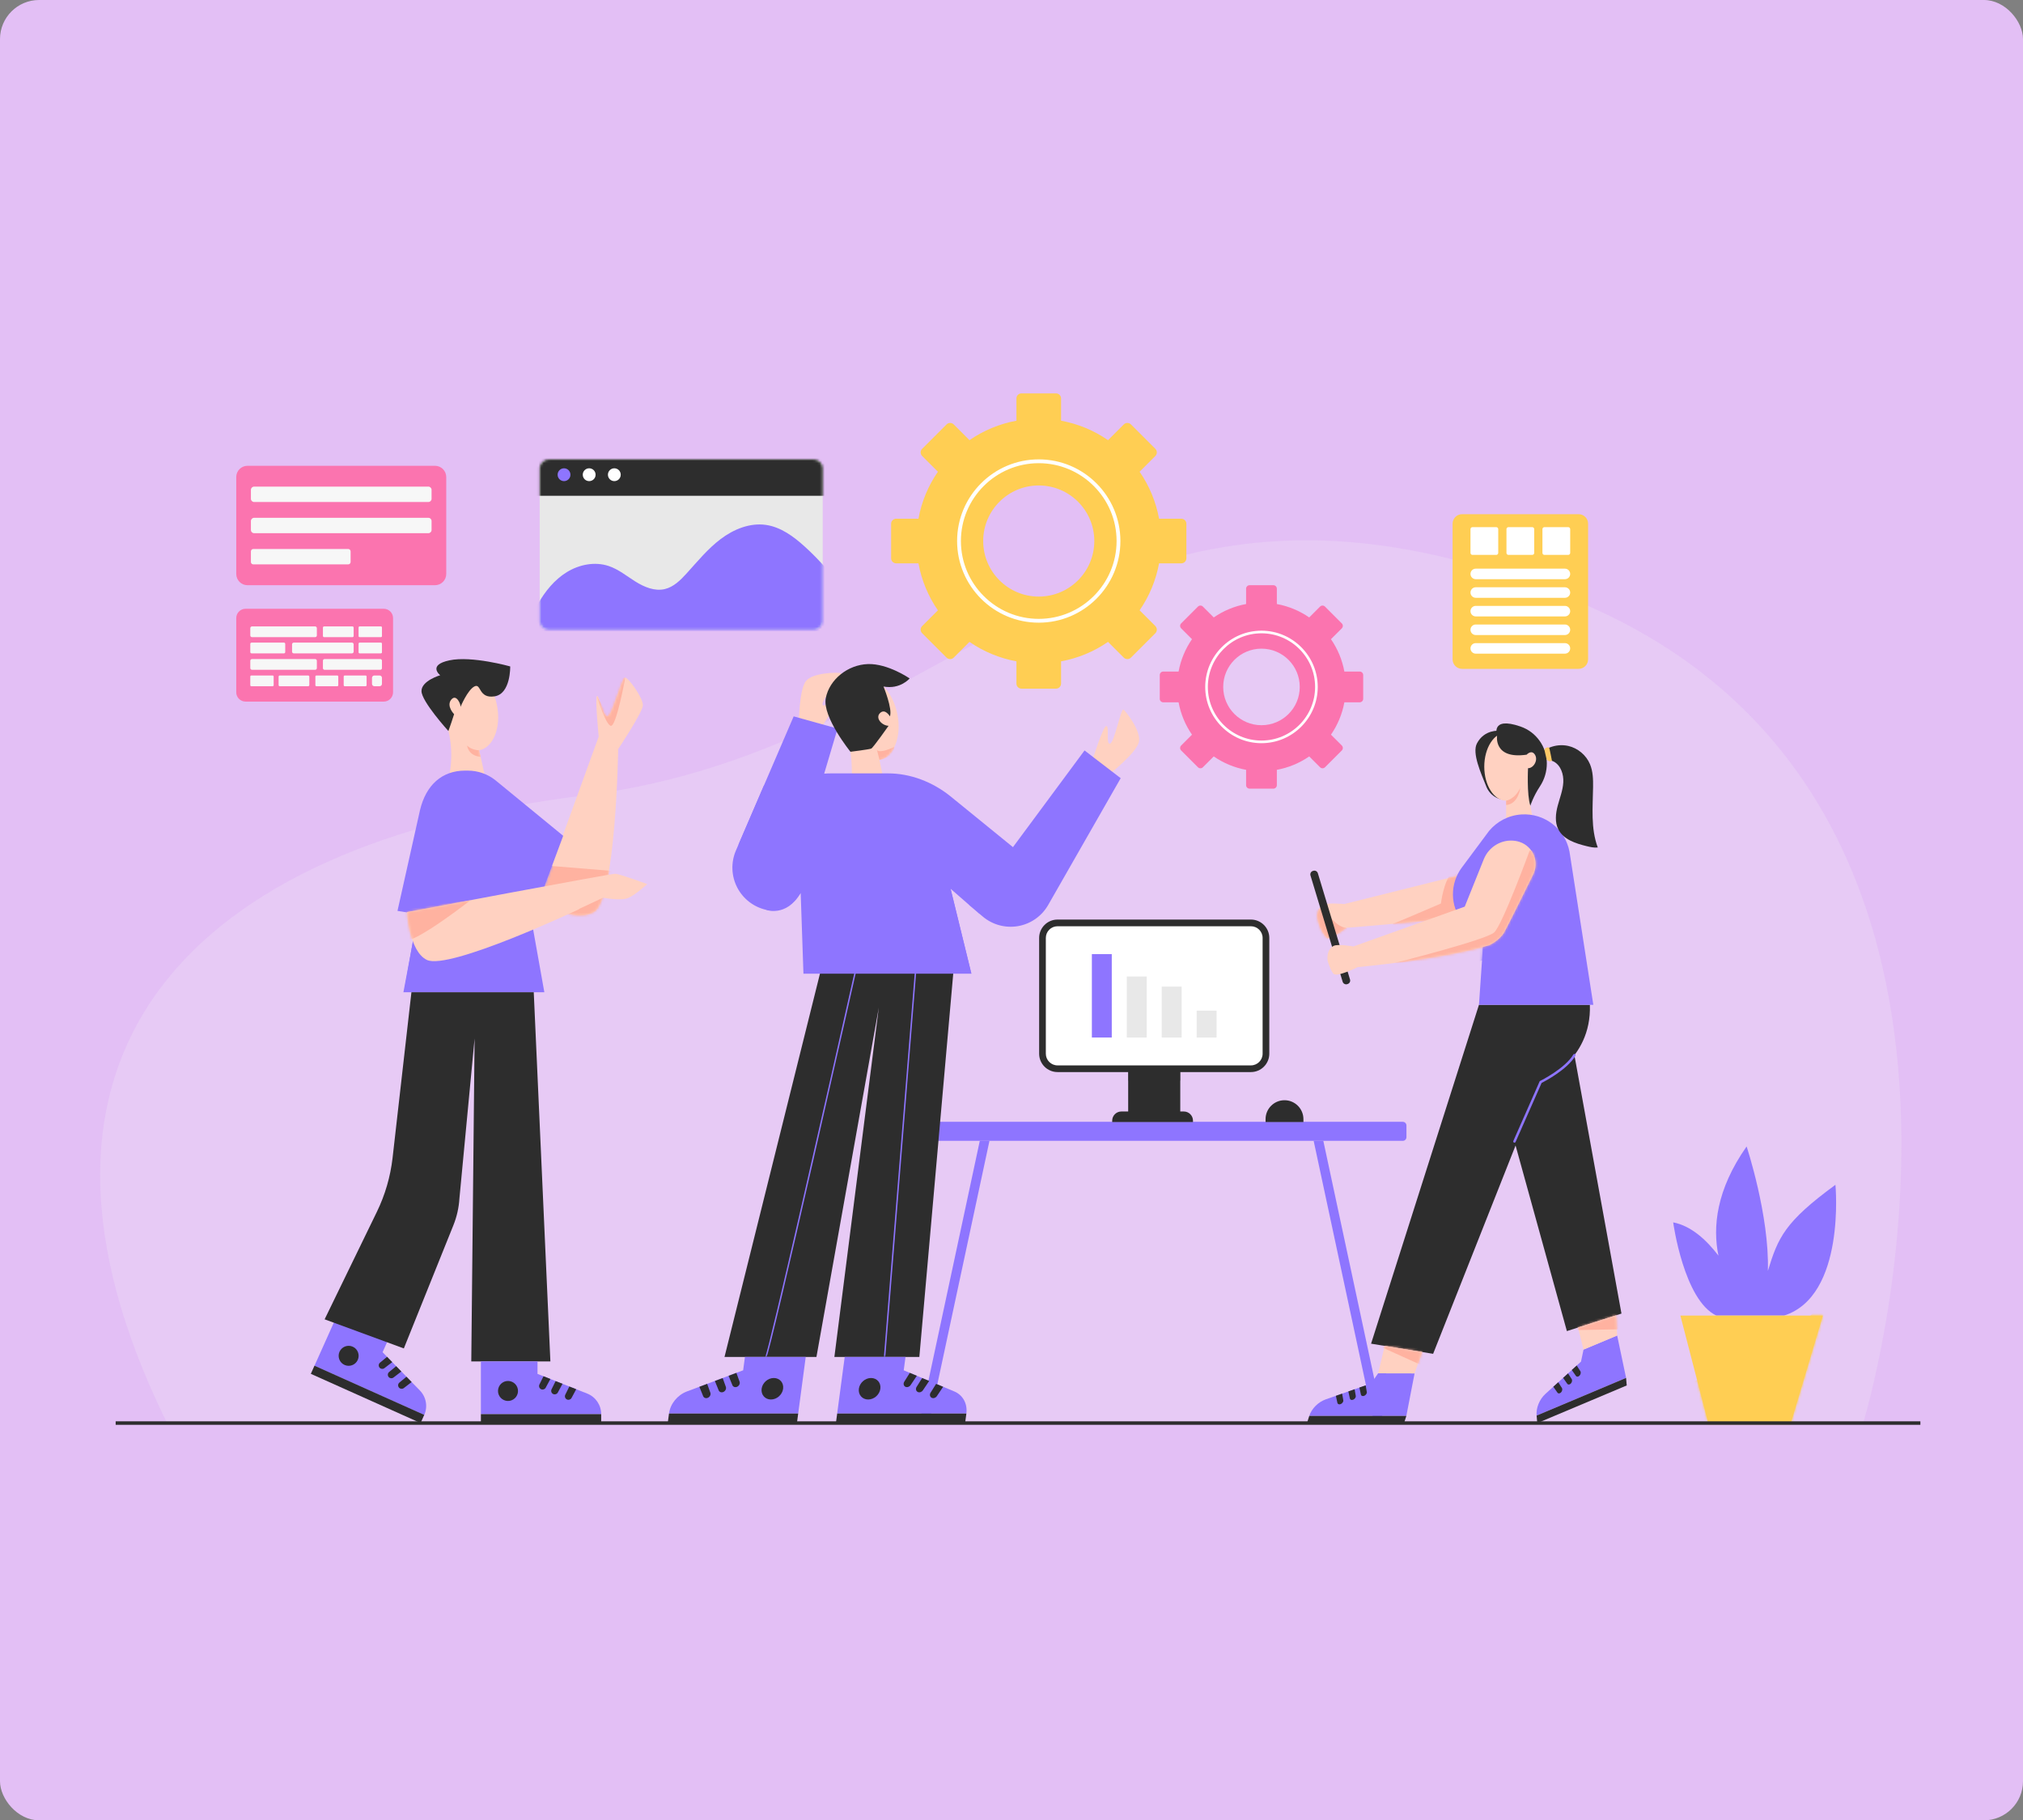 <svg width="828" height="745" viewBox="0 0 828 745" fill="none" xmlns="http://www.w3.org/2000/svg">
<rect x="0" y="0" width="828" height="745" fill="#808080" stroke="none"/>
<rect width="828" height="745" rx="16" fill="#E3BFF5"/>
<path opacity="0.2" d="M68.391 582.437H762.57C762.57 582.437 841.333 327.362 645.633 246.128C449.933 164.896 399.003 305.91 238.48 325.64C77.96 345.374 -6.024 431.482 68.391 582.437Z" fill="#F7F7F7"/>
<path d="M483.502 212.289H474.393C473.126 205.378 470.422 198.85 466.43 193.066L472.872 186.624C473.683 185.813 473.683 184.498 472.872 183.687L462.89 173.705C462.079 172.894 460.764 172.894 459.953 173.705L453.51 180.147C447.727 176.155 441.202 173.453 434.288 172.184V163.075C434.288 161.929 433.359 161 432.213 161H418.094C416.948 161 416.019 161.929 416.019 163.075V172.184C409.108 173.451 402.58 176.155 396.797 180.147L390.355 173.705C389.543 172.894 388.229 172.894 387.417 173.705L377.435 183.687C376.624 184.498 376.624 185.813 377.435 186.624L383.878 193.066C379.885 198.85 377.184 205.375 375.915 212.289H366.806C365.66 212.289 364.73 213.218 364.73 214.364V228.483C364.73 229.629 365.66 230.558 366.806 230.558H375.915C377.181 237.468 379.885 243.996 383.878 249.78L377.435 256.222C376.624 257.033 376.624 258.348 377.435 259.159L387.417 269.141C388.229 269.953 389.543 269.953 390.355 269.141L396.797 262.699C402.58 266.691 409.106 269.393 416.019 270.662V279.771C416.019 280.917 416.948 281.846 418.094 281.846H432.213C433.359 281.846 434.288 280.917 434.288 279.771V270.662C441.199 269.396 447.727 266.691 453.51 262.699L459.953 269.141C460.764 269.953 462.079 269.953 462.89 269.141L472.872 259.159C473.683 258.348 473.683 257.033 472.872 256.222L466.43 249.78C470.422 243.996 473.123 237.471 474.393 230.558H483.502C484.648 230.558 485.577 229.629 485.577 228.483V214.364C485.577 213.218 484.648 212.289 483.502 212.289ZM425.152 244.162C412.595 244.162 402.414 233.982 402.414 221.424C402.414 208.867 412.595 198.687 425.152 198.687C437.71 198.687 447.89 208.867 447.89 221.424C447.89 233.982 437.71 244.162 425.152 244.162Z" fill="#FFCE53"/>
<path d="M425.153 254.843C406.726 254.843 391.734 239.851 391.734 221.424C391.734 202.998 406.726 188.006 425.153 188.006C443.58 188.006 458.572 202.998 458.572 221.424C458.572 239.851 443.58 254.843 425.153 254.843ZM425.153 189.567C407.588 189.567 393.295 203.857 393.295 221.424C393.295 238.992 407.586 253.282 425.153 253.282C442.72 253.282 457.011 238.992 457.011 221.424C457.011 203.857 442.72 189.567 425.153 189.567Z" fill="white"/>
<path d="M556.516 274.844H550.24C549.367 270.081 547.503 265.585 544.753 261.601L549.193 257.162C549.752 256.602 549.752 255.697 549.193 255.138L542.314 248.259C541.755 247.699 540.85 247.699 540.29 248.259L535.851 252.698C531.866 249.949 527.371 248.085 522.607 247.212V240.936C522.607 240.146 521.967 239.506 521.177 239.506H511.45C510.66 239.506 510.02 240.146 510.02 240.936V247.212C505.257 248.085 500.761 249.949 496.777 252.698L492.337 248.259C491.778 247.699 490.873 247.699 490.313 248.259L483.435 255.138C482.875 255.697 482.875 256.602 483.435 257.162L487.874 261.601C485.124 265.585 483.261 270.081 482.388 274.844H476.111C475.322 274.844 474.682 275.484 474.682 276.274V286.002C474.682 286.792 475.322 287.432 476.111 287.432H482.388C483.261 292.195 485.124 296.691 487.874 300.675L483.435 305.114C482.875 305.674 482.875 306.579 483.435 307.139L490.313 314.017C490.873 314.577 491.778 314.577 492.337 314.017L496.777 309.578C500.761 312.328 505.257 314.191 510.02 315.064V321.34C510.02 322.13 510.66 322.77 511.45 322.77H521.177C521.967 322.77 522.607 322.13 522.607 321.34V315.064C527.371 314.191 531.866 312.328 535.851 309.578L540.29 314.017C540.85 314.577 541.755 314.577 542.314 314.017L549.193 307.139C549.752 306.579 549.752 305.674 549.193 305.114L544.753 300.675C547.503 296.691 549.367 292.195 550.24 287.432H556.516C557.306 287.432 557.946 286.792 557.946 286.002V276.274C557.946 275.484 557.306 274.844 556.516 274.844ZM516.315 296.806C507.664 296.806 500.649 289.793 500.649 281.139C500.649 272.486 507.661 265.473 516.315 265.473C524.969 265.473 531.981 272.486 531.981 281.139C531.981 289.793 524.969 296.806 516.315 296.806Z" fill="#FB74AF"/>
<path d="M516.315 304.164C503.621 304.164 493.291 293.836 493.291 281.139C493.291 268.442 503.618 258.115 516.315 258.115C529.012 258.115 539.34 268.442 539.34 281.139C539.34 293.836 529.012 304.164 516.315 304.164ZM516.315 259.191C504.213 259.191 494.367 269.037 494.367 281.139C494.367 293.242 504.213 303.087 516.315 303.087C528.418 303.087 538.263 293.242 538.263 281.139C538.263 269.037 528.418 259.191 516.315 259.191Z" fill="white"/>
<path d="M178.036 190.633H101.303C98.759 190.633 96.697 192.694 96.697 195.238V234.903C96.697 237.447 98.759 239.509 101.303 239.509H178.036C180.58 239.509 182.642 237.447 182.642 234.903V195.238C182.642 192.694 180.58 190.633 178.036 190.633Z" fill="#FB74AF"/>
<path d="M104.02 199.153H175.318C176.049 199.153 176.641 199.744 176.641 200.475V204.133C176.641 204.864 176.049 205.456 175.318 205.456H104.02C103.289 205.456 102.697 204.864 102.697 204.133V200.475C102.697 199.744 103.289 199.153 104.02 199.153Z" fill="#F7F7F7"/>
<path d="M175.318 211.919H104.02C103.289 211.919 102.697 212.511 102.697 213.242V216.899C102.697 217.63 103.289 218.222 104.02 218.222H175.318C176.049 218.222 176.641 217.63 176.641 216.899V213.242C176.641 212.511 176.049 211.919 175.318 211.919Z" fill="#F7F7F7"/>
<path d="M142.518 224.686H103.68C103.137 224.686 102.697 225.126 102.697 225.668V230.006C102.697 230.549 103.137 230.989 103.68 230.989H142.518C143.061 230.989 143.501 230.549 143.501 230.006V225.668C143.501 225.126 143.061 224.686 142.518 224.686Z" fill="#F7F7F7"/>
<path d="M646.11 210.441H598.42C596.275 210.441 594.537 212.179 594.537 214.324V269.856C594.537 272 596.275 273.739 598.42 273.739H646.11C648.254 273.739 649.992 272 649.992 269.856V214.324C649.992 212.179 648.254 210.441 646.11 210.441Z" fill="#FFCE53"/>
<path d="M612.406 215.743H602.673C602.224 215.743 601.859 216.107 601.859 216.557V226.29C601.859 226.739 602.224 227.104 602.673 227.104H612.406C612.856 227.104 613.22 226.739 613.22 226.29V216.557C613.22 216.107 612.856 215.743 612.406 215.743Z" fill="white"/>
<path d="M627.131 215.743H617.398C616.948 215.743 616.584 216.107 616.584 216.557V226.29C616.584 226.739 616.948 227.104 617.398 227.104H627.131C627.58 227.104 627.945 226.739 627.945 226.29V216.557C627.945 216.107 627.58 215.743 627.131 215.743Z" fill="white"/>
<path d="M641.855 215.743H632.123C631.673 215.743 631.309 216.107 631.309 216.557V226.29C631.309 226.739 631.673 227.104 632.123 227.104H641.855C642.305 227.104 642.669 226.739 642.669 226.29V216.557C642.669 216.107 642.305 215.743 641.855 215.743Z" fill="white"/>
<path d="M640.513 237.043H604.015C602.823 237.043 601.859 236.079 601.859 234.887C601.859 233.696 602.823 232.732 604.015 232.732H640.513C641.704 232.732 642.668 233.696 642.668 234.887C642.668 236.079 641.704 237.043 640.513 237.043Z" fill="white"/>
<path d="M640.513 244.663H604.015C602.823 244.663 601.859 243.699 601.859 242.508C601.859 241.316 602.823 240.352 604.015 240.352H640.513C641.704 240.352 642.668 241.316 642.668 242.508C642.668 243.699 641.704 244.663 640.513 244.663Z" fill="white"/>
<path d="M640.513 252.281H604.015C602.823 252.281 601.859 251.317 601.859 250.125C601.859 248.934 602.823 247.97 604.015 247.97H640.513C641.704 247.97 642.668 248.934 642.668 250.125C642.668 251.317 641.704 252.281 640.513 252.281Z" fill="white"/>
<path d="M640.513 259.901H604.015C602.823 259.901 601.859 258.937 601.859 257.746C601.859 256.554 602.823 255.59 604.015 255.59H640.513C641.704 255.59 642.668 256.554 642.668 257.746C642.668 258.937 641.704 259.901 640.513 259.901Z" fill="white"/>
<path d="M640.513 267.521H604.015C602.823 267.521 601.859 266.557 601.859 265.366C601.859 264.174 602.823 263.21 604.015 263.21H640.513C641.704 263.21 642.668 264.174 642.668 265.366C642.668 266.557 641.704 267.521 640.513 267.521Z" fill="white"/>
<path d="M574.137 459.12H368.511C367.675 459.12 366.998 459.797 366.998 460.632V465.401C366.998 466.237 367.675 466.914 368.511 466.914H574.137C574.972 466.914 575.65 466.237 575.65 465.401V460.632C575.65 459.797 574.972 459.12 574.137 459.12Z" fill="#8E75FF"/>
<path d="M380.241 582.437H376.283L401.021 466.914H404.979L380.241 582.437Z" fill="#8E75FF"/>
<path d="M562.41 582.437H566.367L541.629 466.914H537.672L562.41 582.437Z" fill="#8E75FF"/>
<path d="M605.328 411.237L561.17 549.926L586.567 554.076L630.591 442.845C630.591 442.845 651.546 434.395 650.724 411.237H605.328Z" fill="#2D2D2D"/>
<path d="M564.057 562.05L561.184 566.195L542.677 572.694C539.536 573.797 536.837 576.49 535.873 579.489H575.605L578.976 562.082L564.057 562.05Z" fill="#8E75FF"/>
<path d="M558.956 566.98L559.425 569.689C559.529 570.286 559.031 571.007 558.338 571.274C557.703 571.518 557.125 571.293 557.01 570.758L556.389 567.879L558.956 566.977V566.98Z" fill="#2D2D2D"/>
<path d="M554.439 568.573L554.907 571.282C555.012 571.88 554.514 572.6 553.82 572.868C553.186 573.111 552.607 572.886 552.492 572.351L551.871 569.472L554.439 568.57V568.573Z" fill="#2D2D2D"/>
<path d="M549.331 570.364L549.8 573.074C549.904 573.671 549.406 574.391 548.713 574.659C548.078 574.903 547.5 574.678 547.385 574.142L546.764 571.264L549.331 570.361V570.364Z" fill="#2D2D2D"/>
<path d="M575.611 579.489L574.66 582.437H534.928L535.878 579.489H575.611Z" fill="#2D2D2D"/>
<path d="M578.98 562.082L582.115 553.348L566.754 550.839L564.061 562.05L578.98 562.082Z" fill="#FFD1C1"/>
<mask id="mask0_3907_5382" style="mask-type:luminance" maskUnits="userSpaceOnUse" x="564" y="550" width="19" height="13">
<path d="M578.98 562.082L582.115 553.348L566.754 550.839L564.061 562.05L578.98 562.082Z" fill="white"/>
</mask>
<g mask="url(#mask0_3907_5382)">
<path d="M562.975 550.221L582.114 558.864L585.415 547.98L562.975 550.221Z" fill="#FFB2A0"/>
</g>
<path d="M643.099 424.748L663.654 537.604L641.315 544.775L611.541 437.083L643.099 424.748Z" fill="#2D2D2D"/>
<path d="M648.13 552.344L647.091 557.279L632.558 570.45C630.089 572.686 628.648 576.215 628.924 579.353L665.542 563.933L661.893 546.582L648.13 552.344Z" fill="#8E75FF"/>
<path d="M645.339 558.864L646.823 561.18C647.149 561.689 646.973 562.548 646.434 563.062C645.944 563.534 645.323 563.55 645.01 563.103L643.32 560.693L645.337 558.864H645.339Z" fill="#2D2D2D"/>
<path d="M641.792 562.088L643.276 564.404C643.602 564.913 643.426 565.772 642.887 566.286C642.397 566.757 641.776 566.773 641.463 566.326L639.773 563.917L641.79 562.088H641.792Z" fill="#2D2D2D"/>
<path d="M637.781 565.719L639.264 568.035C639.591 568.543 639.414 569.403 638.876 569.917C638.386 570.388 637.765 570.404 637.451 569.957L635.762 567.547L637.778 565.719H637.781Z" fill="#2D2D2D"/>
<path d="M665.542 563.933L665.813 567.017L629.194 582.437L628.924 579.353L665.542 563.933Z" fill="#2D2D2D"/>
<path d="M661.891 546.582L661.444 538.314L645.855 543.318L648.129 552.344L661.891 546.582Z" fill="#FFD1C1"/>
<mask id="mask1_3907_5382" style="mask-type:luminance" maskUnits="userSpaceOnUse" x="645" y="538" width="17" height="15">
<path d="M661.891 546.582L661.444 538.314L645.855 543.318L648.129 552.344L661.891 546.582Z" fill="white"/>
</mask>
<g mask="url(#mask1_3907_5382)">
<path d="M641.455 544.429L663.979 544.022L661.796 534.758L641.455 544.429Z" fill="#FFB2A0"/>
</g>
<path d="M619.859 467.658C619.792 467.658 619.725 467.645 619.658 467.615C619.406 467.506 619.294 467.211 619.403 466.959L630.205 442.476L630.368 442.395C630.47 442.345 640.521 437.354 643.965 431.583C644.104 431.348 644.409 431.27 644.647 431.412C644.883 431.554 644.961 431.857 644.819 432.095C641.429 437.774 632.352 442.511 630.97 443.207L620.314 467.361C620.231 467.546 620.049 467.658 619.859 467.658Z" fill="#8E75FF"/>
<path d="M610.355 373.13C607.969 375.178 551.028 379.735 551.028 379.735C551.028 379.735 543.959 385.345 542.765 383.591C541.9 382.322 541.362 382.025 540.136 379.184C539.761 378.316 538.979 375.312 539.113 374.375C539.63 370.806 542.066 370.15 542.066 370.15C543.833 369.424 550.185 369.997 550.185 369.997L602.317 356.976L610.355 373.132V373.13Z" fill="#FFD1C1"/>
<mask id="mask2_3907_5382" style="mask-type:luminance" maskUnits="userSpaceOnUse" x="539" y="356" width="72" height="28">
<path d="M610.355 373.13C607.969 375.178 551.028 379.735 551.028 379.735C551.028 379.735 543.959 385.345 542.765 383.591C541.9 382.322 541.362 382.025 540.136 379.184C539.761 378.316 538.979 375.312 539.113 374.375C539.63 370.806 542.066 370.15 542.066 370.15C543.833 369.424 550.185 369.997 550.185 369.997L602.317 356.976L610.355 373.132V373.13Z" fill="white"/>
</mask>
<g mask="url(#mask2_3907_5382)">
<path d="M570.096 378.102C570.438 378.07 589.768 369.783 589.768 369.783C589.768 369.783 590.777 360.891 594.258 356.973L600.095 355.977L599.42 379.591C599.42 379.591 570.404 380.249 570.096 378.102Z" fill="#FFB2A0"/>
<path d="M545.182 376.187C543.685 374.645 542.253 373.044 540.823 371.443C538.777 372 537.339 374.016 537.045 376.115C536.75 378.214 537.439 380.354 538.515 382.182C539.176 383.307 540.036 384.386 541.23 384.914C542.625 385.529 544.253 385.291 545.699 384.798C547.469 384.196 549.113 383.227 550.497 381.968C550.949 381.556 551.45 380.94 551.37 380.287C551.3 379.714 550.727 379.738 550.277 379.633C548.979 379.336 547.833 378.592 546.826 377.74C546.25 377.256 545.712 376.726 545.187 376.187H545.182Z" fill="#FFB2A0"/>
</g>
<path d="M613.65 299.092C613.65 299.092 607.572 298.394 604.496 304.263C602.418 308.231 606.148 316.443 608.354 321.953C609.96 325.967 614.325 328.23 618.488 327.068C618.796 326.982 619.088 326.88 619.359 326.765L613.647 299.092H613.65Z" fill="#2D2D2D"/>
<path d="M625.691 314.48C626.949 314.716 628.25 313.425 628.593 311.594C628.938 309.763 628.194 308.086 626.936 307.851C626.178 307.709 625.409 308.121 624.839 308.868C623.565 303.593 620.293 299.839 616.456 299.839C611.51 299.839 607.502 306.076 607.502 313.768C607.502 321.461 611.51 327.697 616.456 327.697V338.059L627.881 338.096L626.135 328.551C625.65 325.906 625.409 323.223 625.409 320.534V314.395C625.5 314.43 625.592 314.459 625.688 314.475L625.691 314.48Z" fill="#FFD1C1"/>
<path d="M616.459 327.7C616.459 327.7 620.031 327.161 622.264 322.414C622.264 322.414 621.538 329.044 616.459 329.461V327.697V327.7Z" fill="#FFB2A0"/>
<path d="M612.743 301.098C612.743 301.098 611.166 310.844 624.842 308.868C624.842 308.868 626.827 306.632 628.246 308.882C629.665 311.128 627.633 314.459 625.413 314.4C625.413 314.4 624.856 325.156 626.361 329.759C626.361 329.759 627.493 326.066 630.286 321.833C634.067 316.103 634.107 308.603 630.056 303.063C628.294 300.656 625.798 298.536 622.264 297.32C609.902 293.071 612.743 301.095 612.743 301.095V301.098Z" fill="#2D2D2D"/>
<path d="M652.136 411.237L642.377 348.518C640.577 339.224 632.146 332.717 622.699 333.33C617.387 333.676 612.658 336.222 609.445 340.097L609.426 340.121C609.025 340.608 608.647 341.117 608.294 341.644L598.277 355.115C593.393 361.683 593.482 370.698 598.497 377.167L607.365 381.741L605.332 411.234H652.139L652.136 411.237Z" fill="#8E75FF"/>
<mask id="mask3_3907_5382" style="mask-type:luminance" maskUnits="userSpaceOnUse" x="594" y="333" width="59" height="79">
<path d="M652.136 411.237L642.377 348.518C640.577 339.224 632.146 332.717 622.699 333.33C617.387 333.676 612.658 336.222 609.445 340.097L609.426 340.121C609.025 340.608 608.647 341.117 608.294 341.644L598.277 355.115C593.393 361.683 593.482 370.698 598.497 377.167L607.365 381.741L605.332 411.234H652.139L652.136 411.237Z" fill="white"/>
</mask>
<g mask="url(#mask3_3907_5382)">
<path d="M628.513 353.351C628.513 353.351 626.895 384.659 614.415 390.785L603.523 393.961L602.615 382.389L628.51 353.348" fill="#8E75FF"/>
</g>
<path d="M641.847 305.278C645.791 306.167 649.229 309.056 650.782 312.788C651.987 315.688 652.078 318.917 652.035 322.058C651.92 330.401 651.025 339.039 653.96 346.849C652.434 347.018 650.902 346.667 649.411 346.306C644.883 345.205 639.876 343.567 637.793 339.4C636.323 336.458 636.716 332.937 637.56 329.759C638.401 326.58 639.664 323.472 639.846 320.189C640.031 316.906 638.845 313.267 635.956 311.696C634.799 311.067 629.433 309.904 631.326 307.671C632.041 306.828 633.372 306.287 634.376 305.893C635.493 305.454 636.671 305.171 637.868 305.05C639.196 304.916 640.548 304.988 641.849 305.283L641.847 305.278Z" fill="#2D2D2D"/>
<path d="M632.139 306.967L633.018 310.788C633.018 310.788 633.709 312.009 635.211 311.38C635.211 311.38 634.249 306.367 634.049 306.017C633.848 305.666 632.123 305.928 632.137 306.964L632.139 306.967Z" fill="#FFC967"/>
<path d="M551.565 402.735L551.388 402.789C550.604 403.027 549.776 402.583 549.538 401.798L536.367 358.293C536.129 357.509 536.573 356.681 537.358 356.443L537.535 356.39C538.319 356.151 539.146 356.596 539.385 357.38L552.556 400.885C552.794 401.67 552.349 402.497 551.565 402.735Z" fill="#2D2D2D"/>
<path d="M621.915 344.552C621.414 344.389 620.887 344.263 620.338 344.172C614.801 343.261 609.397 346.453 607.304 351.661L599.507 371.057L553.943 387.358C553.943 387.358 547.549 386.228 545.862 387.12C545.862 387.12 542.817 388.263 543.388 393.219C543.388 393.219 544.397 396.874 545.757 398.505C547.115 400.136 555.702 395.806 555.702 395.806C555.702 395.806 590.025 392.695 609.48 386.86C609.48 386.86 611.944 385.808 614.123 383.543C614.576 383.074 615.015 382.552 615.417 381.976C616.265 380.763 627.425 358.076 627.425 358.076C630.165 352.834 627.538 346.389 621.915 344.552Z" fill="#FFD1C1"/>
<mask id="mask4_3907_5382" style="mask-type:luminance" maskUnits="userSpaceOnUse" x="543" y="344" width="86" height="55">
<path d="M621.915 344.552C621.414 344.389 620.887 344.263 620.338 344.172C614.801 343.261 609.397 346.453 607.304 351.661L599.507 371.057L553.943 387.358C553.943 387.358 547.549 386.228 545.862 387.12C545.862 387.12 542.817 388.263 543.388 393.219C543.388 393.219 544.397 396.874 545.757 398.505C547.115 400.136 555.702 395.806 555.702 395.806C555.702 395.806 590.025 392.695 609.48 386.86C609.48 386.86 611.944 385.808 614.123 383.543C614.576 383.074 615.015 382.552 615.417 381.976C616.265 380.763 627.425 358.076 627.425 358.076C630.165 352.834 627.538 346.389 621.915 344.552Z" fill="white"/>
</mask>
<g mask="url(#mask4_3907_5382)">
<path d="M578.55 393.64C588.827 392.928 606.437 391.332 611.364 388.534C618.451 384.507 630.002 360.508 630.002 360.508C630.002 360.508 640.972 346.839 626.056 348.169C626.056 348.169 614.925 378.565 611.54 381.626C608.159 384.686 570.943 394.092 570.943 394.092C570.943 394.092 574.039 393.95 578.545 393.637L578.55 393.64Z" fill="#FFB2A0"/>
</g>
<path d="M446.988 311.559C446.988 311.559 451.54 296.867 452.858 297.143C454.175 297.422 452.512 304.691 454.314 304.349C456.116 304.006 458.82 289.587 459.859 290.42C460.898 291.253 467.067 299.154 466.168 303.591C465.265 308.027 454.006 316.941 454.006 316.941L446.991 311.559H446.988Z" fill="#FFD1C1"/>
<path d="M335.531 298.645C335.531 298.645 344.265 285.983 343.232 285.121C342.201 284.256 337.512 290.061 336.669 288.43C335.826 286.8 345.486 275.763 344.188 275.46C342.892 275.158 332.867 275.193 329.938 278.644C327.008 282.095 326.963 296.455 326.963 296.455L335.531 298.643V298.645Z" fill="#FFD1C1"/>
<path d="M353.249 277.803C347.353 278.997 344.076 287.4 345.931 296.57L347.564 304.64C348.212 307.845 348.571 311.104 348.633 314.373L348.855 326.173L362.47 323.373L359.97 311.016C365.866 309.821 369.143 301.419 367.287 292.249C365.432 283.075 359.148 276.606 353.252 277.8L353.249 277.803Z" fill="#FFD1C1"/>
<mask id="mask5_3907_5382" style="mask-type:luminance" maskUnits="userSpaceOnUse" x="345" y="277" width="23" height="50">
<path d="M353.249 277.803C347.353 278.997 344.076 287.4 345.931 296.57L347.564 304.64C348.212 307.845 348.571 311.104 348.633 314.373L348.855 326.173L362.47 323.373L359.97 311.016C365.866 309.821 369.143 301.419 367.287 292.249C365.432 283.075 359.148 276.606 353.252 277.8L353.249 277.803Z" fill="white"/>
</mask>
<g mask="url(#mask5_3907_5382)">
<path d="M366.1 305.636C366.1 305.636 360.426 308.523 358.953 306.991L359.971 311.021C359.971 311.021 365.743 310.261 366.1 305.636Z" fill="#FFB2A0"/>
</g>
<path d="M390.58 393.672L376.284 555.346H341.508L359.691 412.353L334.166 555.346H296.541L336.803 393.672H390.58Z" fill="#2D2D2D"/>
<mask id="mask6_3907_5382" style="mask-type:luminance" maskUnits="userSpaceOnUse" x="296" y="393" width="95" height="163">
<path d="M390.58 393.672L376.284 555.346H341.508L359.691 412.353L334.166 555.346H296.541L336.803 393.672H390.58Z" fill="white"/>
</mask>
<g mask="url(#mask6_3907_5382)">
<path d="M313.46 555.632C313.398 555.632 313.334 555.611 313.283 555.571C313.16 555.474 313.138 555.297 313.232 555.174C314.656 552.955 338.872 446.331 351.481 390.247C351.516 390.092 351.668 389.998 351.824 390.03C351.976 390.065 352.075 390.218 352.041 390.37C350.544 397.027 315.377 553.388 313.687 555.522C313.631 555.595 313.548 555.629 313.462 555.629L313.46 555.632Z" fill="#8E75FF"/>
<path d="M362.055 555.632C362.055 555.632 362.039 555.632 362.031 555.632C361.873 555.619 361.755 555.482 361.769 555.324L375.148 388.809C375.162 388.651 375.298 388.536 375.456 388.547C375.614 388.56 375.732 388.697 375.719 388.855L362.339 555.37C362.326 555.52 362.202 555.632 362.055 555.632Z" fill="#8E75FF"/>
</g>
<path d="M370.618 555.346L369.889 560.821L390.587 569.47C394.1 570.937 396.06 574.522 395.527 578.512H342.65L345.735 555.346H370.618Z" fill="#8E75FF"/>
<path d="M360.322 568.372C359.998 570.801 357.767 572.771 355.339 572.771C352.91 572.771 351.202 570.803 351.526 568.372C351.85 565.943 354.08 563.973 356.509 563.973C358.937 563.973 360.646 565.941 360.322 568.372Z" fill="#2D2D2D"/>
<path d="M372.383 561.866L370.118 565.472C369.62 566.265 369.842 567.226 370.605 567.582C371.301 567.906 372.206 567.606 372.686 566.897L375.256 563.068L372.383 561.868V561.866Z" fill="#2D2D2D"/>
<path d="M377.432 563.986L375.167 567.593C374.669 568.385 374.891 569.347 375.654 569.703C376.35 570.027 377.255 569.727 377.734 569.017L380.305 565.188L377.432 563.989V563.986Z" fill="#2D2D2D"/>
<path d="M383.145 566.369L380.879 569.976C380.381 570.768 380.604 571.73 381.367 572.086C382.063 572.41 382.968 572.11 383.447 571.4L386.018 567.571L383.145 566.372V566.369Z" fill="#2D2D2D"/>
<path d="M342.652 578.512L342.127 582.437H395.006L395.528 578.512H342.652Z" fill="#2D2D2D"/>
<path d="M304.897 555.346L304.168 560.821L281.168 569.47C277.264 570.937 274.349 574.522 273.818 578.512H326.695L329.779 555.346H304.897Z" fill="#8E75FF"/>
<path d="M311.729 568.372C311.405 570.801 313.113 572.771 315.542 572.771C317.97 572.771 320.201 570.803 320.525 568.372C320.849 565.943 319.14 563.973 316.712 563.973C314.283 563.973 312.053 565.941 311.729 568.372Z" fill="#2D2D2D"/>
<path d="M301.397 561.866L302.701 565.472C302.987 566.265 302.508 567.226 301.651 567.582C300.867 567.906 300.042 567.606 299.755 566.897L298.205 563.068L301.397 561.868V561.866Z" fill="#2D2D2D"/>
<path d="M295.783 563.986L297.087 567.593C297.374 568.385 296.895 569.347 296.038 569.703C295.253 570.027 294.429 569.727 294.142 569.017L292.592 565.188L295.783 563.989V563.986Z" fill="#2D2D2D"/>
<path d="M289.438 566.369L290.742 569.976C291.028 570.768 290.552 571.73 289.692 572.086C288.908 572.41 288.083 572.11 287.796 571.4L286.246 567.571L289.438 566.372V566.369Z" fill="#2D2D2D"/>
<path d="M326.695 578.512L326.173 582.437H273.297L273.819 578.512H326.695Z" fill="#2D2D2D"/>
<path d="M443.897 307.136L414.679 346.595L414.594 346.708L389.216 326.058C381.684 319.929 372.5 316.523 363.511 316.523H340C339.1 316.523 338.211 316.558 337.333 316.628L342.808 298.193L324.847 293.188L301.204 348.1C299.111 352.965 299.303 358.513 301.735 363.22C304.123 367.844 308.423 371.183 313.494 372.348C317.864 373.347 322.427 371.807 325.297 368.364L327.715 365.464L328.847 398.489H397.583L389.068 363.737L396.681 370.377L396.651 370.415L398.767 372.195L400.804 373.973L400.834 373.936L402.247 375.127C406.226 378.479 411.48 379.912 416.61 379.042C421.831 378.155 426.383 374.977 429.012 370.38L458.693 318.483L443.9 307.136H443.897Z" fill="#8E75FF"/>
<path d="M337.329 316.625C337.329 316.625 322.825 318.684 315.189 328.369L302.176 345.837L312.554 321.734C312.554 321.734 322.223 310.842 337.329 316.625Z" fill="#8E75FF"/>
<path d="M389.065 363.737L375.257 351.222C375.257 351.222 372.635 370.76 397.58 398.486L389.065 363.734V363.737Z" fill="#8E75FF"/>
<path d="M361.613 280.973C361.613 280.973 365.383 290.171 364.237 293.188C364.237 293.188 362.293 289.815 360.202 291.82C358.111 293.823 360.898 296.961 363.685 297.047C363.685 297.047 357.374 306.019 356.609 306.367C355.846 306.715 348.089 307.674 348.089 307.674C348.089 307.674 336.506 293.387 337.986 285.721C339.467 278.055 347.047 272.044 355.235 271.781C363.423 271.519 372.31 277.661 372.31 277.661C372.31 277.661 368.513 282.237 361.613 280.973Z" fill="#2D2D2D"/>
<path d="M327.714 365.464L326.964 348.793C326.964 348.793 319.371 372.618 313.496 372.345C313.496 372.345 321.797 375.564 327.717 365.464H327.714Z" fill="#8E75FF"/>
<path d="M483.075 434.78H461.756V456.099H483.075V434.78Z" fill="#2D2D2D"/>
<mask id="mask7_3907_5382" style="mask-type:luminance" maskUnits="userSpaceOnUse" x="461" y="434" width="23" height="23">
<path d="M483.075 434.78H461.756V456.099H483.075V434.78Z" fill="white"/>
</mask>
<g mask="url(#mask7_3907_5382)">
<path d="M483.075 438.765H461.756V442.278H483.075V438.765Z" fill="#2D2D2D"/>
</g>
<path d="M519.514 383.872V431.243C519.514 435.394 516.143 438.765 511.992 438.765H432.836C428.685 438.765 425.314 435.394 425.314 431.243V383.872C425.314 379.722 428.685 376.351 432.836 376.351H511.992C516.143 376.351 519.514 379.722 519.514 383.872Z" fill="#2D2D2D"/>
<path d="M511.992 379.085H432.838C430.194 379.085 428.051 381.228 428.051 383.872V431.243C428.051 433.887 430.194 436.031 432.838 436.031H511.992C514.636 436.031 516.78 433.887 516.78 431.243V383.872C516.78 381.228 514.636 379.085 511.992 379.085Z" fill="white"/>
<path d="M458.972 454.897H484.521C486.597 454.897 488.283 456.581 488.283 458.659V459.227H455.213V458.659C455.213 456.584 456.897 454.897 458.975 454.897H458.972Z" fill="#2D2D2D"/>
<path d="M455.039 390.491H446.896V424.625H455.039V390.491Z" fill="#8E75FF"/>
<path d="M469.336 399.648H461.193V424.625H469.336V399.648Z" fill="#E8E8E8"/>
<path d="M483.637 403.782H475.494V424.625H483.637V403.782Z" fill="#E8E8E8"/>
<path d="M497.932 413.63H489.789V424.625H497.932V413.63Z" fill="#E8E8E8"/>
<path d="M525.737 450.289C530.013 450.289 533.486 453.762 533.486 458.038V459.227H517.988V458.038C517.988 453.762 521.461 450.289 525.737 450.289Z" fill="#2D2D2D"/>
<path d="M220.859 368.12L245.043 301.465L253.02 306.582C253.02 306.582 252.125 368.216 243.04 373.28C234.127 378.246 220.859 368.12 220.859 368.12Z" fill="#FFD1C1"/>
<mask id="mask8_3907_5382" style="mask-type:luminance" maskUnits="userSpaceOnUse" x="220" y="301" width="34" height="74">
<path d="M220.859 368.12L245.043 301.465L253.02 306.582C253.02 306.582 252.125 368.216 243.04 373.28C234.127 378.246 220.859 368.12 220.859 368.12Z" fill="white"/>
</mask>
<g mask="url(#mask8_3907_5382)">
<path d="M245.965 372.142C252.051 365.828 256.121 356.909 256.121 356.909C229.008 354.665 225.581 354.403 225.581 354.403L217.623 363.729C217.623 363.729 220.981 373.397 230.51 377.443C236.195 379.856 241.598 376.669 245.965 372.142Z" fill="#FFB2A0"/>
</g>
<path d="M189.51 274.234C183.678 275.415 180.441 283.723 182.275 292.792L183.89 300.774C183.895 300.806 183.903 300.838 183.908 300.87C184.859 305.61 184.934 310.483 184.246 315.265L183.566 320.015H198.988L196.155 307.082C201.987 305.901 205.224 297.593 203.39 288.524C201.556 279.453 195.341 273.059 189.51 274.237V274.234Z" fill="#FFD1C1"/>
<mask id="mask9_3907_5382" style="mask-type:luminance" maskUnits="userSpaceOnUse" x="181" y="274" width="23" height="47">
<path d="M189.51 274.234C183.678 275.415 180.441 283.723 182.275 292.792L183.89 300.774C183.895 300.806 183.903 300.838 183.908 300.87C184.859 305.61 184.934 310.483 184.246 315.265L183.566 320.015H198.988L196.155 307.082C201.987 305.901 205.224 297.593 203.39 288.524C201.556 279.453 195.341 273.059 189.51 274.237V274.234Z" fill="white"/>
</mask>
<g mask="url(#mask9_3907_5382)">
<path d="M196.156 307.08C196.156 307.08 193.09 307.056 191.162 305.13C191.162 305.13 191.655 309.396 196.734 309.728L196.153 307.08" fill="#FFB2A0"/>
</g>
<path d="M219.434 371.818L230.511 342.073L203.283 319.744C203.147 319.627 203.005 319.514 202.863 319.402L202.649 319.228C199.556 316.818 195.668 315.388 191.467 315.388H190.343C180.993 315.388 174.358 321.196 171.894 331.603L162.691 372.795L170.938 374.126C170.786 375.582 170.574 377.034 170.304 378.477L165.112 406.101H222.797L216.256 369.448L219.434 371.823V371.818Z" fill="#8E75FF"/>
<mask id="mask10_3907_5382" style="mask-type:luminance" maskUnits="userSpaceOnUse" x="162" y="315" width="69" height="92">
<path d="M219.434 371.818L230.511 342.073L203.283 319.744C203.147 319.627 203.005 319.514 202.863 319.402L202.649 319.228C199.556 316.818 195.668 315.388 191.467 315.388H190.343C180.993 315.388 174.358 321.196 171.894 331.603L162.691 372.795L170.938 374.126C170.786 375.582 170.574 377.034 170.304 378.477L165.112 406.101H222.797L216.256 369.448L219.434 371.823V371.818Z" fill="white"/>
</mask>
<g mask="url(#mask10_3907_5382)">
<path d="M216.254 369.44L208.826 335.962L228.482 356.947L221.989 371.022L216.254 369.44Z" fill="#8E75FF"/>
</g>
<path d="M170.935 374.12L194.206 377.368L197.379 346.895C197.379 346.895 200.67 395.094 199.21 396.716C194.956 401.448 165.695 404.077 165.695 404.077L170.935 374.12Z" fill="#8E75FF"/>
<path d="M245.044 301.467C245.044 301.467 243.475 285.614 244.329 284.88C245.183 284.149 246.648 293.29 248.599 293.172C250.551 293.055 254.458 277.067 255.923 277.313C257.387 277.557 263.366 285.857 263.123 288.784C262.879 291.713 253.02 306.582 253.02 306.582C253.02 306.582 245.18 302.905 245.044 301.465V301.467Z" fill="#FFD1C1"/>
<mask id="mask11_3907_5382" style="mask-type:luminance" maskUnits="userSpaceOnUse" x="244" y="277" width="20" height="30">
<path d="M245.044 301.467C245.044 301.467 243.475 285.614 244.329 284.88C245.183 284.149 246.648 293.29 248.599 293.172C250.551 293.055 254.458 277.067 255.923 277.313C257.387 277.557 263.366 285.857 263.123 288.784C262.879 291.713 253.02 306.582 253.02 306.582C253.02 306.582 245.18 302.905 245.044 301.465V301.467Z" fill="white"/>
</mask>
<g mask="url(#mask11_3907_5382)">
<path d="M255.922 277.313C255.922 277.313 252.214 297.748 249.962 297.055C247.713 296.361 244.328 284.88 244.328 284.88C244.328 284.88 247.9 291.713 248.743 290.945C249.587 290.176 253.068 276.36 255.922 277.313Z" fill="#FFB2A0"/>
</g>
<path d="M251.864 357.6C250.094 357.509 166.592 373.293 166.592 373.293C166.592 373.293 167.419 389.299 174.691 392.855C183.699 397.262 236.988 372.12 236.988 372.12L236.998 371.986L246.82 367.41C246.82 367.41 254.057 368.787 257.072 367.531C260.09 366.275 264.904 361.825 264.904 361.825C264.904 361.825 253.631 357.688 251.864 357.597V357.6Z" fill="#FFD1C1"/>
<mask id="mask12_3907_5382" style="mask-type:luminance" maskUnits="userSpaceOnUse" x="166" y="357" width="99" height="37">
<path d="M251.864 357.6C250.094 357.509 166.592 373.293 166.592 373.293C166.592 373.293 167.419 389.299 174.691 392.855C183.699 397.262 236.988 372.12 236.988 372.12L236.998 371.986L246.82 367.41C246.82 367.41 254.057 368.787 257.072 367.531C260.09 366.275 264.904 361.825 264.904 361.825C264.904 361.825 253.631 357.688 251.864 357.597V357.6Z" fill="white"/>
</mask>
<g mask="url(#mask12_3907_5382)">
<path d="M192.627 368.393C192.627 368.393 171.185 385.152 166.119 384.9C161.053 384.649 163.897 372.16 163.897 372.16C163.897 372.16 191.304 368.639 192.627 368.393Z" fill="#FFB2A0"/>
</g>
<path d="M183.525 299.183C184.352 296.902 185.131 294.605 185.862 292.291C185.862 292.291 182.555 288.966 184.692 286.339C186.829 283.71 188.735 288.503 188.478 289.327C188.478 289.327 191.364 282.371 194.197 280.928C197.033 279.485 195.732 286.023 202.412 284.995C209.09 283.967 208.825 272.748 208.825 272.748C208.825 272.748 193.118 268.314 183.969 270.252C174.822 272.194 180.18 276.352 180.18 276.352C180.18 276.352 172.512 278.569 172.512 282.821C172.512 287.073 183.522 299.183 183.522 299.183H183.525Z" fill="#2D2D2D"/>
<path d="M158.676 548.762L156.59 553.415L171.857 569.082C174.449 571.74 175.153 575.714 173.635 579.104L128.711 558.966L137.533 539.283L158.673 548.759L158.676 548.762Z" fill="#8E75FF"/>
<path d="M146.435 556.567C145.512 558.631 143.088 559.552 141.024 558.628C138.96 557.705 138.039 555.281 138.962 553.217C139.886 551.153 142.309 550.232 144.374 551.155C146.438 552.079 147.359 554.502 146.435 556.567Z" fill="#2D2D2D"/>
<path d="M158.427 555.3L155.538 557.686C154.904 558.211 154.834 559.161 155.388 559.772C155.894 560.329 156.743 560.404 157.338 559.946L160.545 557.477L158.427 555.303V555.3Z" fill="#2D2D2D"/>
<path d="M162.15 559.134L159.261 561.52C158.626 562.045 158.557 562.995 159.111 563.606C159.617 564.163 160.466 564.238 161.06 563.78L164.268 561.311L162.15 559.137V559.134Z" fill="#2D2D2D"/>
<path d="M166.363 563.453L163.474 565.839C162.839 566.364 162.77 567.314 163.324 567.925C163.83 568.482 164.679 568.557 165.273 568.099L168.481 565.63L166.363 563.456V563.453Z" fill="#2D2D2D"/>
<path d="M128.713 558.93L127.219 562.265L172.143 582.399L173.638 579.063L128.713 558.93Z" fill="#2D2D2D"/>
<path d="M218.461 406.093H168.396L160.668 473.98C159.782 481.619 157.613 489.055 154.25 495.971L132.867 539.955L165.29 551.867L185.57 501.457C186.975 497.963 187.808 494.262 188.038 490.503L194.25 425.002L192.893 557.193H225.27L218.461 406.096V406.093Z" fill="#2D2D2D"/>
<path d="M219.996 557.193V562.291L240.338 570.343C243.792 571.711 246.06 575.047 246.06 578.761H196.83V557.193H219.996Z" fill="#8E75FF"/>
<path d="M211.908 570.212C212.424 568.01 211.058 565.807 208.856 565.291C206.655 564.776 204.452 566.142 203.936 568.343C203.42 570.545 204.787 572.747 206.988 573.263C209.189 573.779 211.392 572.413 211.908 570.212Z" fill="#2D2D2D"/>
<path d="M222.446 563.261L220.786 566.618C220.422 567.357 220.746 568.252 221.501 568.581C222.189 568.883 222.995 568.605 223.351 567.941L225.269 564.374L222.446 563.258V563.261Z" fill="#2D2D2D"/>
<path d="M227.411 565.234L225.75 568.592C225.384 569.331 225.71 570.225 226.465 570.554C227.153 570.857 227.959 570.578 228.316 569.914L230.233 566.348L227.411 565.231V565.234Z" fill="#2D2D2D"/>
<path d="M233.025 567.454L231.365 570.811C231 571.55 231.324 572.445 232.079 572.774C232.768 573.076 233.573 572.798 233.93 572.134L235.847 568.567L233.025 567.451V567.454Z" fill="#2D2D2D"/>
<path d="M246.06 578.761H196.83V582.416H246.06V578.761Z" fill="#2D2D2D"/>
<path d="M332.987 188.03H224.648C222.576 188.03 220.896 189.709 220.896 191.781V254.04C220.896 256.112 222.576 257.791 224.648 257.791H332.987C335.059 257.791 336.738 256.112 336.738 254.04V191.781C336.738 189.709 335.059 188.03 332.987 188.03Z" fill="#E8E8E8"/>
<mask id="mask13_3907_5382" style="mask-type:luminance" maskUnits="userSpaceOnUse" x="220" y="188" width="117" height="70">
<path d="M332.987 188.03H224.648C222.576 188.03 220.896 189.709 220.896 191.781V254.04C220.896 256.112 222.576 257.791 224.648 257.791H332.987C335.059 257.791 336.738 256.112 336.738 254.04V191.781C336.738 189.709 335.059 188.03 332.987 188.03Z" fill="white"/>
</mask>
<g mask="url(#mask13_3907_5382)">
<path d="M215.475 258.07C216.64 254.302 218.209 250.661 220.148 247.225C223.074 242.044 226.941 237.26 232.009 234.148C237.081 231.037 243.469 229.768 249.114 231.645C253.135 232.983 256.482 235.757 260.075 238.007C263.666 240.256 267.934 242.052 272.063 241.094C275.707 240.248 278.524 237.434 281.038 234.665C285.491 229.765 289.713 224.571 295.002 220.586C300.29 216.602 306.919 213.89 313.474 214.824C319.606 215.7 324.862 219.596 329.443 223.765C334.078 227.979 338.341 232.609 342.159 237.576V272.022H216.587L215.473 258.067L215.475 258.07Z" fill="#8E75FF"/>
<path d="M341.118 184.903H215.752V202.909H341.118V184.903Z" fill="#2D2D2D"/>
</g>
<path d="M233.479 194.285C233.479 195.736 232.304 196.909 230.855 196.909C229.407 196.909 228.229 195.733 228.229 194.285C228.229 192.836 229.404 191.658 230.855 191.658C232.306 191.658 233.479 192.833 233.479 194.285Z" fill="#8E75FF"/>
<path d="M243.773 194.285C243.773 195.736 242.597 196.909 241.146 196.909C239.695 196.909 238.52 195.733 238.52 194.285C238.52 192.836 239.695 191.658 241.146 191.658C242.597 191.658 243.773 192.833 243.773 194.285Z" fill="white"/>
<path d="M254.064 194.285C254.064 195.736 252.889 196.909 251.44 196.909C249.992 196.909 248.816 195.733 248.816 194.285C248.816 192.836 249.992 191.658 251.44 191.658C252.889 191.658 254.064 192.833 254.064 194.285Z" fill="white"/>
<path d="M723.577 520.133C724.252 497.545 714.878 469.209 714.878 469.209C702.403 486.982 700.949 502.252 703.351 513.894C698.36 507.342 692.097 501.679 684.822 500.276C684.822 500.276 689.163 532.161 702.521 538.426H730.169C755.545 530.447 751.231 484.904 751.231 484.904C730.394 500.145 727.762 506.496 723.577 520.136V520.133Z" fill="#8E75FF"/>
<path d="M687.766 538.423H746.11L732.99 582.437H699.159L687.766 538.423Z" fill="#FFCE53"/>
<mask id="mask14_3907_5382" style="mask-type:luminance" maskUnits="userSpaceOnUse" x="687" y="538" width="60" height="45">
<path d="M687.766 538.423H746.11L732.99 582.437H699.159L687.766 538.423Z" fill="white"/>
</mask>
<g mask="url(#mask14_3907_5382)">
<path d="M688.924 566.814C688.924 566.814 728.777 554.641 746.108 532.884H752.018L736.788 586.188H692.458L688.924 566.814Z" fill="#FFCE53"/>
</g>
<path d="M157.06 249.151H100.513C98.406 249.151 96.697 250.859 96.697 252.966V283.324C96.697 285.432 98.406 287.14 100.513 287.14H157.06C159.167 287.14 160.876 285.432 160.876 283.324V252.966C160.876 250.859 159.167 249.151 157.06 249.151Z" fill="#FB74AF"/>
<path d="M128.978 256.372H103.156C102.762 256.372 102.443 256.691 102.443 257.084V260.059C102.443 260.452 102.762 260.771 103.156 260.771H128.978C129.371 260.771 129.69 260.452 129.69 260.059V257.084C129.69 256.691 129.371 256.372 128.978 256.372Z" fill="#F7F7F7"/>
<path d="M128.978 269.73H103.156C102.762 269.73 102.443 270.049 102.443 270.443V273.417C102.443 273.811 102.762 274.13 103.156 274.13H128.978C129.371 274.13 129.69 273.811 129.69 273.417V270.443C129.69 270.049 129.371 269.73 128.978 269.73Z" fill="#F7F7F7"/>
<path d="M155.665 269.73H132.841C132.472 269.73 132.172 270.03 132.172 270.4V273.46C132.172 273.83 132.472 274.13 132.841 274.13H155.665C156.034 274.13 156.334 273.83 156.334 273.46V270.4C156.334 270.03 156.034 269.73 155.665 269.73Z" fill="#F7F7F7"/>
<path d="M144.261 256.372H132.657C132.389 256.372 132.172 256.589 132.172 256.857V260.287C132.172 260.554 132.389 260.771 132.657 260.771H144.261C144.529 260.771 144.746 260.554 144.746 260.287V256.857C144.746 256.589 144.529 256.372 144.261 256.372Z" fill="#F7F7F7"/>
<path d="M116.227 263.004H102.96C102.675 263.004 102.443 263.236 102.443 263.521V266.887C102.443 267.172 102.675 267.404 102.96 267.404H116.227C116.513 267.404 116.744 267.172 116.744 266.887V263.521C116.744 263.236 116.513 263.004 116.227 263.004Z" fill="#F7F7F7"/>
<path d="M144.06 263.004H120.225C119.846 263.004 119.539 263.311 119.539 263.69V266.718C119.539 267.097 119.846 267.404 120.225 267.404H144.06C144.439 267.404 144.746 267.097 144.746 266.718V263.69C144.746 263.311 144.439 263.004 144.06 263.004Z" fill="#F7F7F7"/>
<path d="M155.91 263.004H147.187C146.953 263.004 146.764 263.194 146.764 263.427V266.98C146.764 267.214 146.953 267.404 147.187 267.404H155.91C156.144 267.404 156.333 267.214 156.333 266.98V263.427C156.333 263.194 156.144 263.004 155.91 263.004Z" fill="#F7F7F7"/>
<path d="M155.91 256.372H147.187C146.953 256.372 146.764 256.561 146.764 256.795V260.348C146.764 260.582 146.953 260.771 147.187 260.771H155.91C156.144 260.771 156.333 260.582 156.333 260.348V256.795C156.333 256.561 156.144 256.372 155.91 256.372Z" fill="#F7F7F7"/>
<path d="M129.503 280.856H138.041C138.272 280.856 138.459 280.669 138.459 280.438V276.874C138.459 276.643 138.272 276.456 138.041 276.456H129.503C129.272 276.456 129.085 276.643 129.085 276.874V280.438C129.085 280.669 129.272 280.856 129.503 280.856Z" fill="#F7F7F7"/>
<path d="M141.09 280.856H149.629C149.86 280.856 150.047 280.669 150.047 280.438V276.874C150.047 276.643 149.86 276.456 149.629 276.456H141.09C140.86 276.456 140.673 276.643 140.673 276.874V280.438C140.673 280.669 140.86 280.856 141.09 280.856Z" fill="#F7F7F7"/>
<path d="M153.229 280.856H155.36C155.897 280.856 156.332 280.42 156.332 279.884V277.428C156.332 276.892 155.897 276.456 155.36 276.456H153.229C152.692 276.456 152.257 276.892 152.257 277.428V279.884C152.257 280.42 152.692 280.856 153.229 280.856Z" fill="#F7F7F7"/>
<path d="M114.514 280.856H126.119C126.387 280.856 126.604 280.639 126.604 280.371V276.941C126.604 276.673 126.387 276.456 126.119 276.456H114.514C114.247 276.456 114.03 276.673 114.03 276.941V280.371C114.03 280.639 114.247 280.856 114.514 280.856Z" fill="#F7F7F7"/>
<path d="M102.863 280.856H111.587C111.82 280.856 112.01 280.666 112.01 280.433V276.879C112.01 276.646 111.82 276.456 111.587 276.456H102.863C102.63 276.456 102.44 276.646 102.44 276.879V280.433C102.44 280.666 102.63 280.856 102.863 280.856Z" fill="#F7F7F7"/>
<path d="M786.001 581.701H47.34V583.131H786.001V581.701Z" fill="#2D2D2D"/>
</svg>
